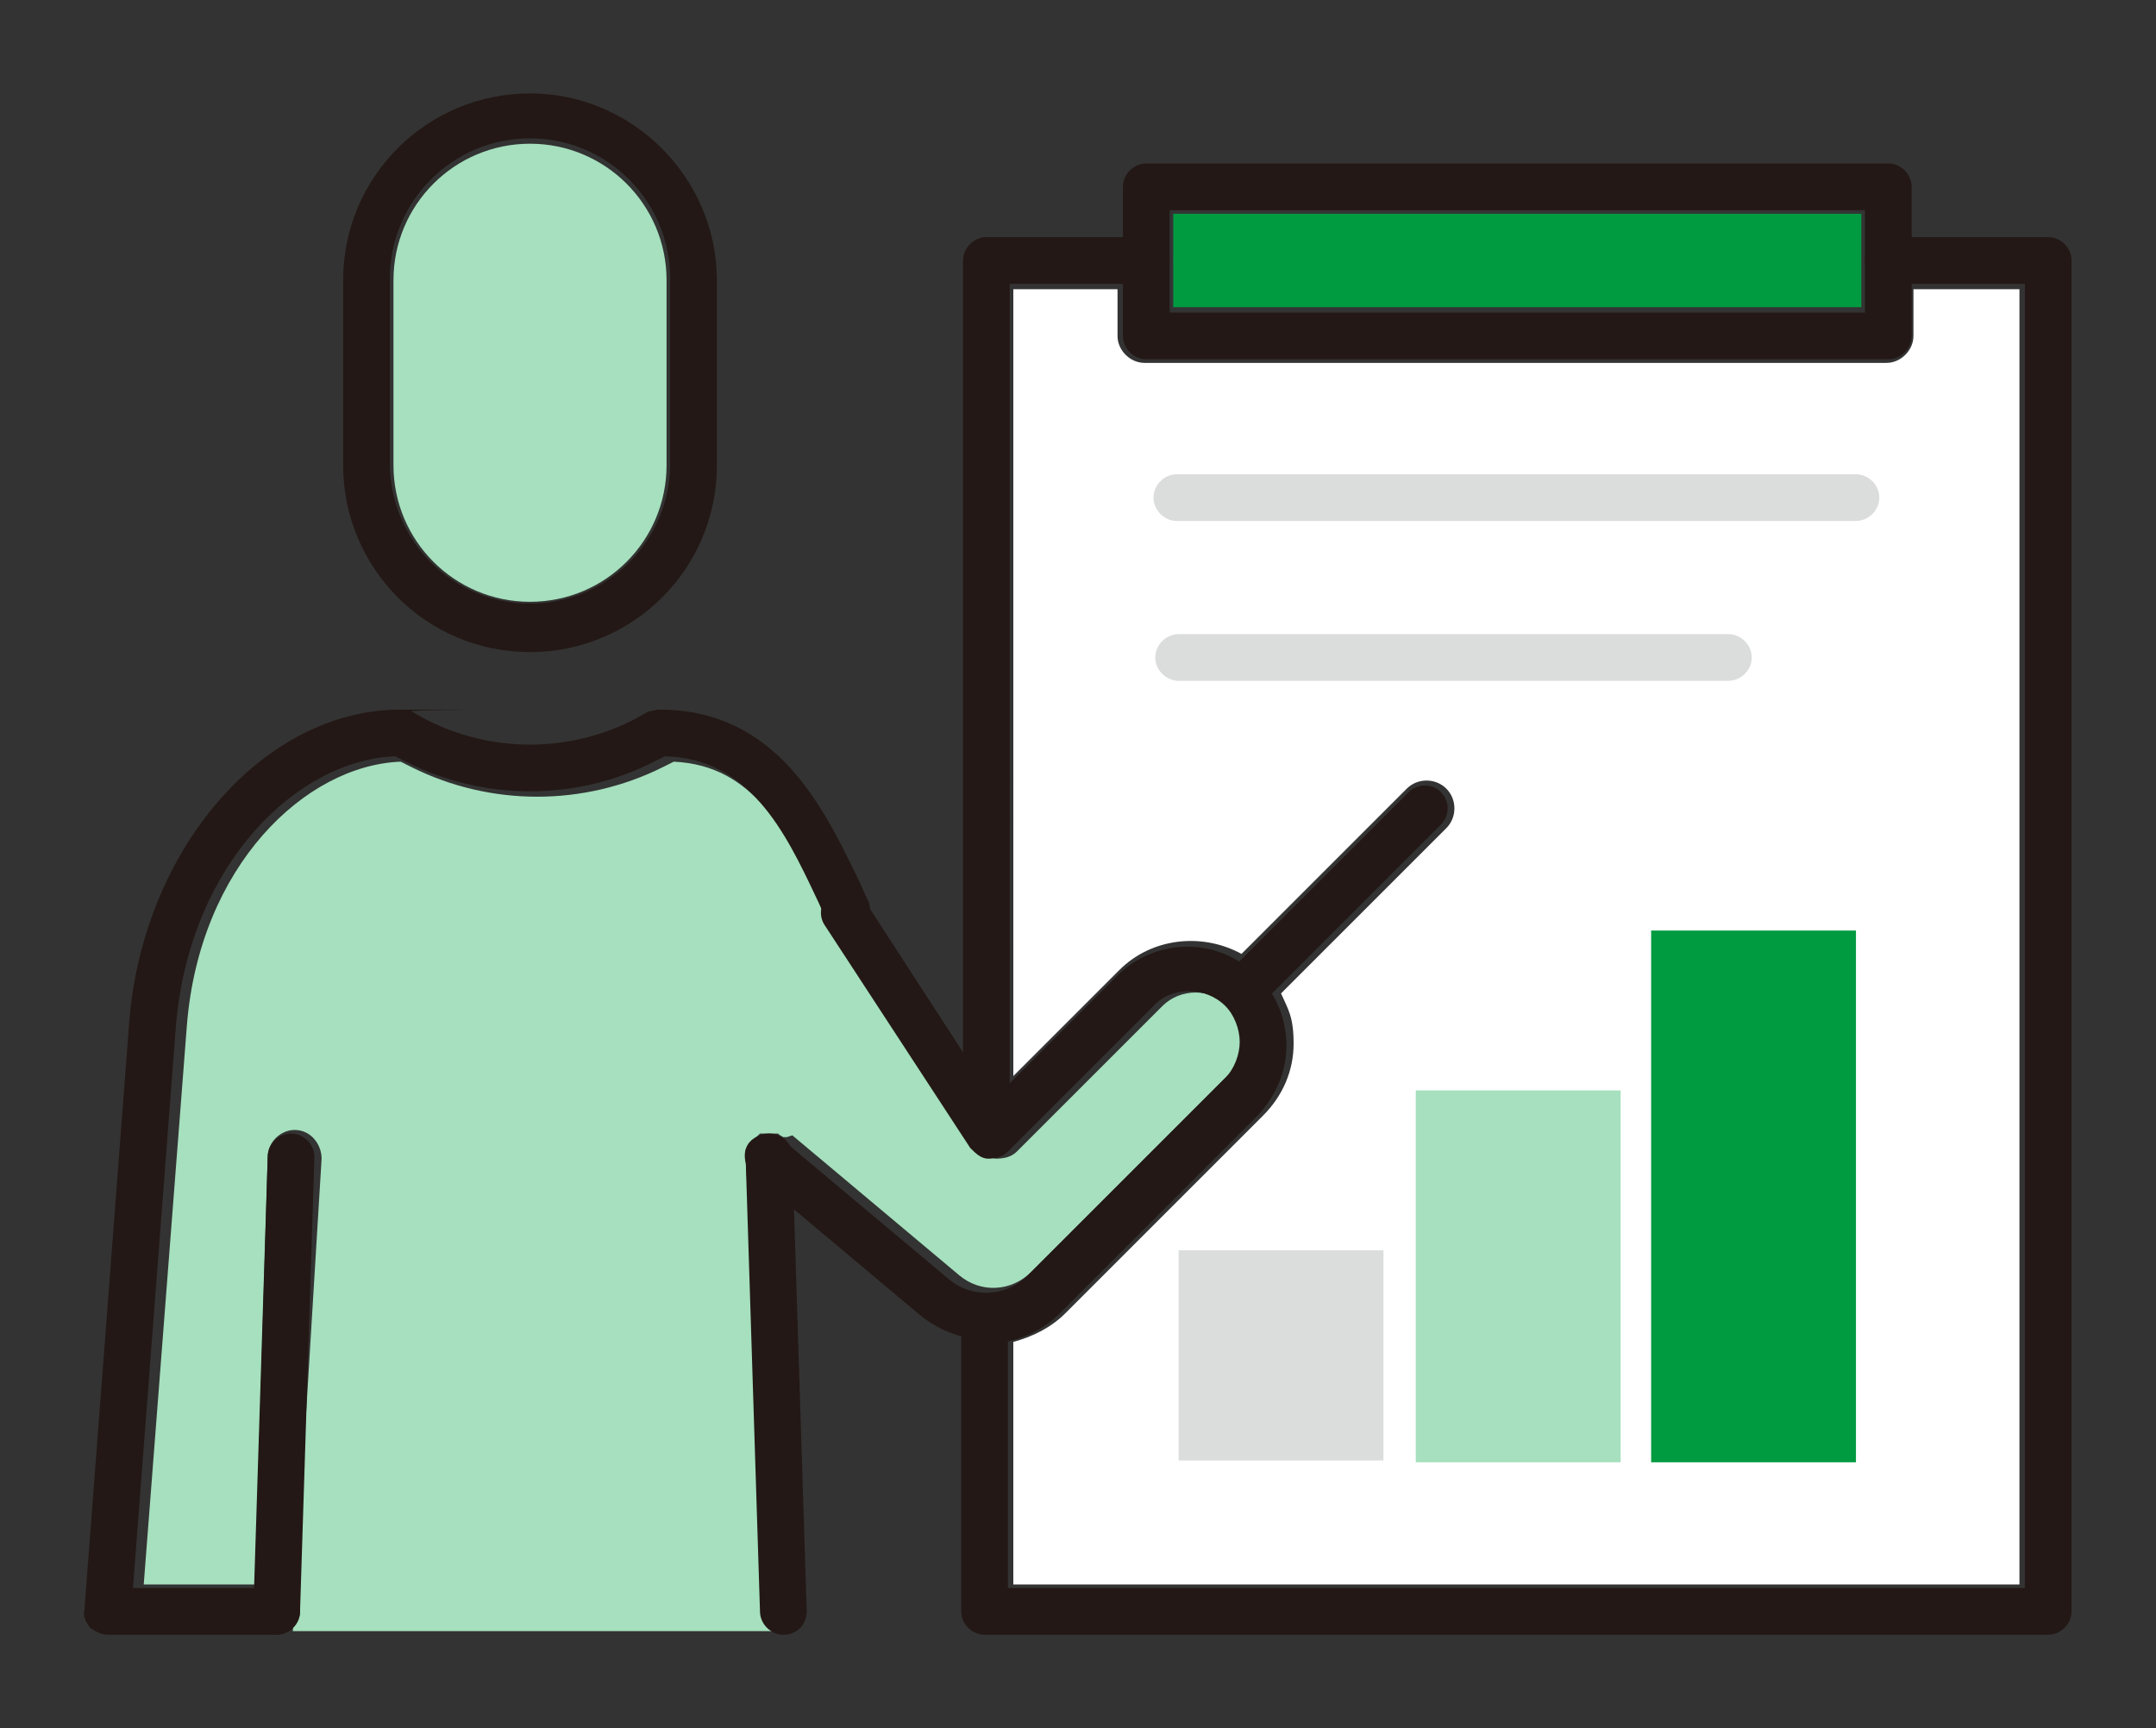 <?xml version="1.0" encoding="UTF-8"?>
<svg id="_レイヤー_1" data-name="レイヤー 1" xmlns="http://www.w3.org/2000/svg" version="1.1" viewBox="0 0 120 96.2">
  <rect x="0" y="0" width="120" height="96.2" fill="#333333" stroke="none"/>
  <defs>
    <style>
      .cls-1 {
        fill: #231815;
      }

      .cls-1, .cls-2, .cls-3, .cls-4, .cls-5 {
        stroke-width: 0px;
      }

      .cls-2 {
        fill: #009a41;
      }

      .cls-3 {
        fill: #dbdcdc;
      }

      .cls-4 {
        fill: #fff;
      }

      .cls-5 {
        fill: #a6e0be;
      }
    </style>
  </defs>
  <rect class="cls-2" x="65.3" y="11.9" width="38.3" height="5.2"/>
  <path class="cls-5" d="M43.8,63.3c0,0-.1,0-.2,0,0,0-.2-.1-.3-.2,0,0-.2,0-.3,0,0,0-.1,0-.2,0s0,0,0,0c0,0,0,0,0,0-.1,0-.2,0-.3,0,0,0-.2,0-.2,0,0,0-.1.1-.2.2,0,0-.2.1-.3.2,0,0,0,0,0,0,0,0,0,.1-.1.2,0,0-.1.2-.2.3,0,.1,0,.2,0,.3,0,0,0,.1,0,.2l1.6,26.3h-26.8l1.6-26.3c0-.8-.6-1.6-1.5-1.6,0,0,0,0,0,0-.8,0-1.5.7-1.5,1.5l-.7,23.8h-6.2l2.4-31.1c.7-8.9,6.6-14.5,11.9-14.7l.6.3c4.4,2.2,9.6,2.2,14,0l.6-.3c4.5.2,6.3,4,8.1,7.7.2.5.4.9.6,1.3,0,0,0,0,0,0,0,0,0,0,0,0l8.1,12.4c.3.4.7.6,1.1.7.5,0,.9-.1,1.2-.4l8.1-8.1c1-1,2.7-1,3.7,0s.8,1.2.8,1.9-.3,1.4-.8,1.9l-11,11c-1.1,1.1-2.8,1.2-4,.2l-9.3-7.8Z"/>
  <path class="cls-4" d="M112.5,88.2h-56.1v-13.5c1.1-.3,2.1-.8,2.9-1.6l11-11c1.1-1.1,1.7-2.5,1.7-4s-.3-1.9-.7-2.8l9.2-9.2c.6-.6.6-1.6,0-2.2-.6-.6-1.6-.6-2.2,0l-9.2,9.2c-2.2-1.2-5-.9-6.8.9l-5.9,5.9V16.1h5.8v2.6c0,.8.7,1.5,1.5,1.5h41.3c.8,0,1.5-.7,1.5-1.5v-2.6h5.9v72.1Z"/>
  <path class="cls-5" d="M21.9,15.6c0-4.2,3.4-7.6,7.6-7.6s7.6,3.4,7.6,7.6v10.3c0,4.2-3.4,7.6-7.6,7.6s-7.6-3.4-7.6-7.6v-10.3Z"/>
  <g>
    <path class="cls-1" d="M54.9,63.3c-.7,0-1.3-.6-1.3-1.3V14.5c0-.7.6-1.3,1.3-1.3h8.9c.7,0,1.3.6,1.3,1.3s-.6,1.3-1.3,1.3h-7.6v46.2c0,.7-.6,1.3-1.3,1.3Z"/>
    <path class="cls-1" d="M114,91h-59.2c-.7,0-1.3-.6-1.3-1.3v-16.4c0-.7.6-1.3,1.3-1.3s1.3.6,1.3,1.3v15.1h56.6V15.8h-7.6c-.7,0-1.3-.6-1.3-1.3s.6-1.3,1.3-1.3h8.9c.7,0,1.3.6,1.3,1.3v75.2c0,.7-.6,1.3-1.3,1.3Z"/>
    <path class="cls-1" d="M105.1,20h-41.3c-.7,0-1.3-.6-1.3-1.3v-8.3c0-.7.6-1.3,1.3-1.3h41.3c.7,0,1.3.6,1.3,1.3v8.3c0,.7-.6,1.3-1.3,1.3ZM65.1,17.4h38.7v-5.7h-38.7v5.7Z"/>
    <g>
      <g>
        <path class="cls-1" d="M29.5,36.3c-5.8,0-10.4-4.7-10.4-10.4v-10.3c0-5.8,4.7-10.4,10.4-10.4s10.4,4.7,10.4,10.4v10.3c0,5.8-4.7,10.4-10.4,10.4ZM29.5,7.7c-4.3,0-7.8,3.5-7.8,7.8v10.3c0,4.3,3.5,7.8,7.8,7.8s7.8-3.5,7.8-7.8v-10.3c0-4.3-3.5-7.8-7.8-7.8Z"/>
        <path class="cls-1" d="M15.4,91H6c-.4,0-.7-.2-1-.4-.2-.3-.4-.6-.3-1l2.5-32.8c.8-9.6,7.5-17.3,15.1-17.3s.4,0,.6.1l.9.5c3.6,1.8,7.8,1.8,11.4,0l.9-.5c.2,0,.4-.1.6-.1,6.5,0,9.1,5.4,11,9.3.2.4.4.9.6,1.3.3.6,0,1.4-.6,1.7-.6.3-1.4,0-1.7-.6-.2-.4-.4-.9-.6-1.3-1.7-3.6-3.7-7.7-8.4-7.8l-.6.3c-4.3,2.2-9.5,2.2-13.8,0l-.6-.3c-5.4.2-11.4,5.9-12.2,14.9l-2.4,31.4h8c.7,0,1.3.6,1.3,1.3s-.6,1.3-1.3,1.3Z"/>
      </g>
      <path class="cls-1" d="M43.6,91c-.7,0-1.3-.6-1.3-1.3l-.8-25.3c0-.7.5-1.3,1.3-1.3.7,0,1.3.5,1.3,1.3l.8,25.3c0,.7-.5,1.3-1.3,1.3,0,0,0,0,0,0Z"/>
      <path class="cls-1" d="M15.4,91s0,0,0,0c-.7,0-1.3-.6-1.3-1.3l.8-25.3c0-.7.6-1.3,1.3-1.3.7,0,1.3.6,1.3,1.3l-.8,25.3c0,.7-.6,1.3-1.3,1.3Z"/>
      <path class="cls-1" d="M55,74.6c-1.3,0-2.7-.5-3.8-1.4l-9.3-7.8c-.5-.5-.6-1.3-.2-1.8.5-.5,1.3-.6,1.8-.2l9.3,7.8c1.3,1.1,3.2,1,4.4-.2l11-11c.5-.5.8-1.3.8-2s-.3-1.5-.8-2c-1.1-1.1-3-1.1-4,0l-8.1,8.1c-.3.3-.7.4-1.1.4-.4,0-.7-.3-1-.6l-8.1-12.4c-.4-.6-.2-1.4.4-1.8.6-.4,1.4-.2,1.8.4l7.2,11.1,6.9-6.9c1-1,2.4-1.6,3.9-1.6s2.8.6,3.9,1.6c1,1,1.6,2.4,1.6,3.9s-.6,2.8-1.6,3.9l-11,11c-1.1,1.1-2.6,1.7-4.1,1.7Z"/>
      <path class="cls-1" d="M69.2,56.4c-.3,0-.7-.1-.9-.4-.5-.5-.5-1.3,0-1.8l10.1-10.1c.5-.5,1.3-.5,1.8,0s.5,1.3,0,1.8l-10.1,10.1c-.3.3-.6.4-.9.4Z"/>
    </g>
    <g>
      <rect class="cls-5" x="78.8" y="60.7" width="11.4" height="20.7"/>
      <rect class="cls-2" x="91.9" y="51.8" width="11.4" height="29.6"/>
      <rect class="cls-3" x="65.6" y="69.6" width="11.4" height="11.7"/>
    </g>
    <path class="cls-3" d="M103.3,29h-37.8c-.7,0-1.3-.6-1.3-1.3s.6-1.3,1.3-1.3h37.8c.7,0,1.3.6,1.3,1.3s-.6,1.3-1.3,1.3Z"/>
    <path class="cls-3" d="M96.2,37.9h-30.6c-.7,0-1.3-.6-1.3-1.3s.6-1.3,1.3-1.3h30.6c.7,0,1.3.6,1.3,1.3s-.6,1.3-1.3,1.3Z"/>
  </g>
</svg>